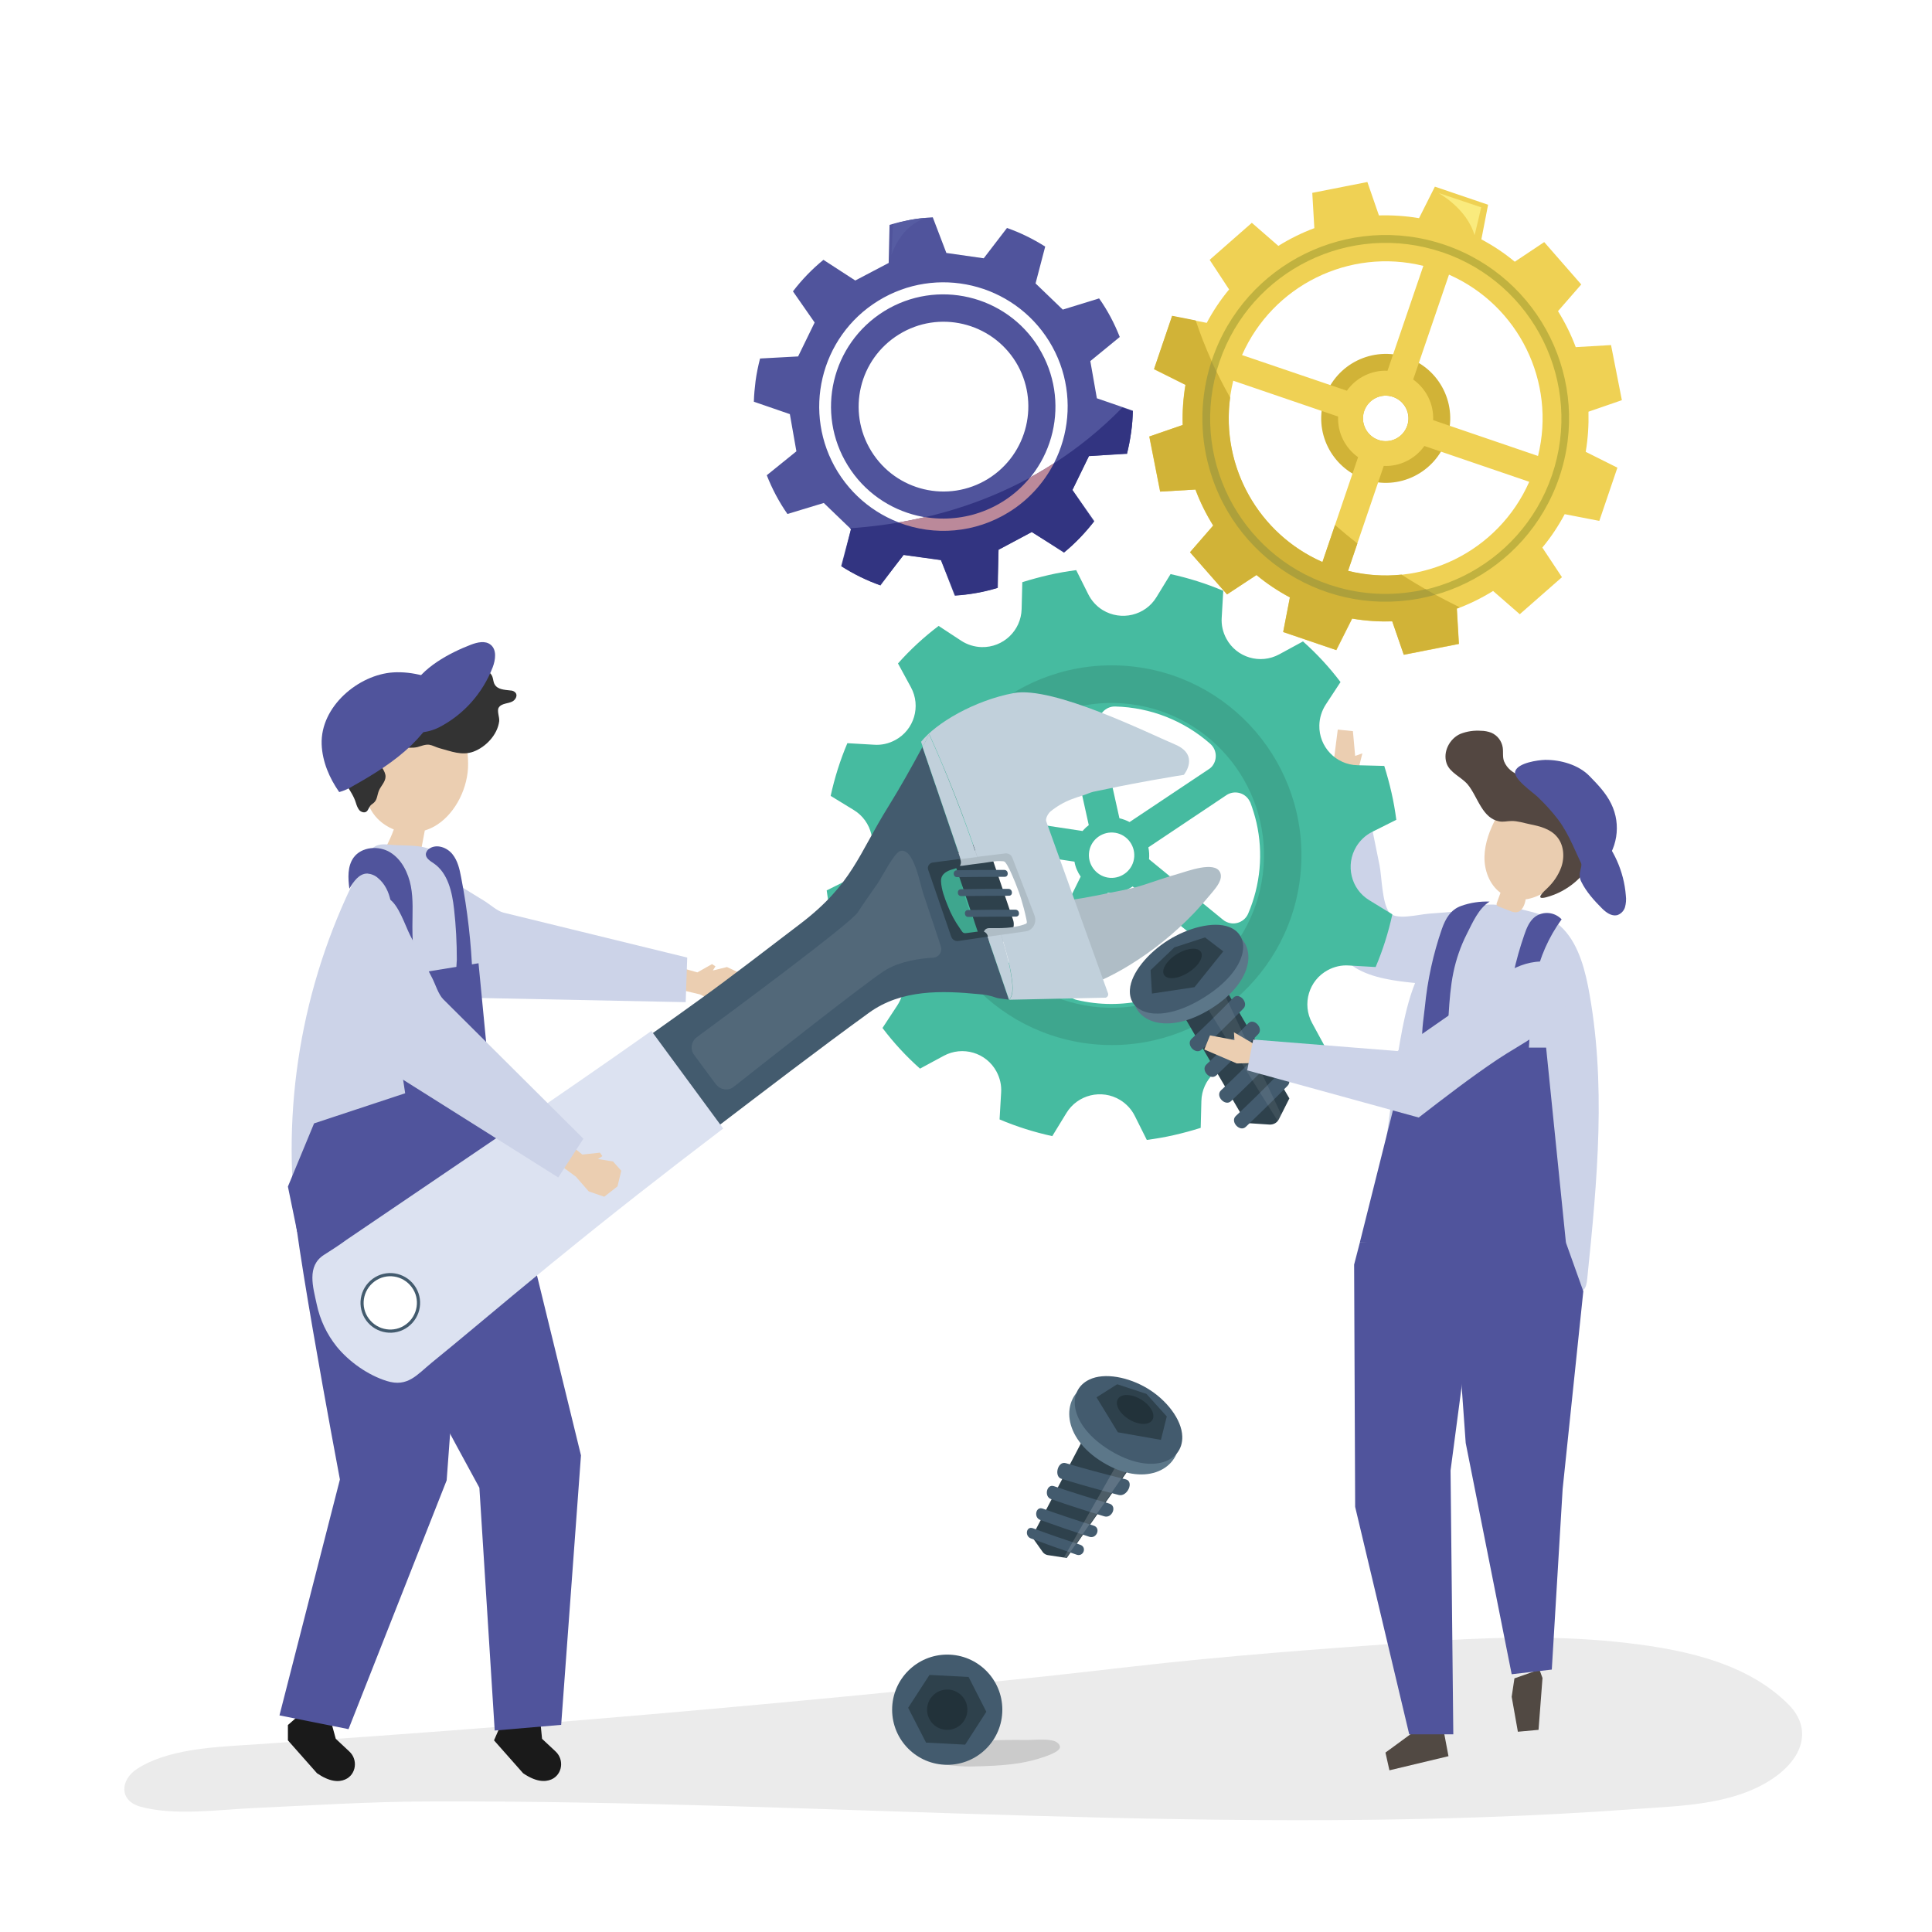 <?xml version="1.0" encoding="utf-8"?>
<!-- Generator: Adobe Illustrator 21.0.0, SVG Export Plug-In . SVG Version: 6.00 Build 0)  -->
<svg version="1.1" id="Warstwa_1" xmlns="http://www.w3.org/2000/svg" xmlns:xlink="http://www.w3.org/1999/xlink" x="0px" y="0px"
	 viewBox="0 0 1122 1122" style="enable-background:new 0 0 1122 1122;" xml:space="preserve">
<style type="text/css">
	.st0{fill:#FFFFFF;}
	.st1{opacity:8.000000e-02;enable-background:new    ;}
	.st2{fill:#EBCEB1;}
	.st3{fill:#CCD3E8;}
	.st4{fill:#333333;}
	.st5{fill:#1A1A1A;}
	.st6{fill:#50549C;}
	.st7{fill:#514943;}
	.st8{fill:#EACDB0;}
	.st9{fill:#D1B337;}
	.st10{fill:#EFD154;}
	.st11{fill:#C1B23F;}
	.st12{fill:#ADA03B;}
	.st13{fill:#FAEB7D;}
	.st14{fill:#46BBA0;}
	.st15{opacity:0.11;}
	.st16{fill:#323481;}
	.st17{fill:#BB899A;}
	.st18{fill:#565CA2;}
	.st19{opacity:0.14;enable-background:new    ;}
	.st20{fill:#435B6E;}
	.st21{fill:#2E414C;}
	.st22{fill:#22323A;}
	.st23{opacity:0.15;fill:#FFFFFF;enable-background:new    ;}
	.st24{fill:#5C7789;}
	.st25{opacity:8.000000e-02;fill:#FFFFFF;enable-background:new    ;}
	.st26{fill:#AFBDC6;}
	.st27{fill:#C1D0DB;}
	.st28{fill:#DCE2F1;}
	.st29{fill:#534741;}
</style>
<title>automotive</title>
<g>
	<g id="background">
		<rect class="st0" width="1122" height="1122"/>
	</g>
	<g id="shadow">
		<path class="st1" d="M607.3,973.5c16.6-1.8,33.2-3.7,49.8-5.6c54.8-6.3,109.7-10.3,164.6-14.2c39-2.7,78.2-4.2,117.2-0.2
			c33.5,3.5,74,10.4,99.8,36.4c14.5,14.6,8.3,33-13,45.4c-22.5,13.1-51.2,13.5-76.1,15.3c-234.4,17.2-467.5-5.4-702-4.4
			c-33.2,0.1-66.9,2.3-100,3.8c-20.1,0.9-46.3,4.7-66.1-0.8c-12.5-3.5-11.6-15.5-2.1-21.8c17.4-11.4,43.5-12.7,63.3-14
			c51.7-3.4,103.4-7.1,155-11.2C401,994,504.2,984.4,607.3,973.5z"/>
	</g>
	<g id="object">
		<polygon class="st2" points="774.3,444.1 776.9,423.7 785.7,424.6 787,439 791.2,437.5 786.9,454.6 777.8,455 		"/>
		<path class="st3" d="M827.7,571.4c13.2,1.2,28.2,0.6,37-9.3c7.1-8.1,7.7-20.1,5.3-30.5c-0.1-1.2-0.7-2.4-1.7-3.2
			c-1-0.5-2.2-0.7-3.3-0.5l-35.1,2.7c-6.6,0.5-19.7,4.2-23.3-1c-4-5.8-4.1-20.1-5.4-26.9l-10.8-53.3l-18.1,1.6l0.5,49.1l0.4,35.1
			C773.4,566.2,802.2,569.2,827.7,571.4z"/>
		<path class="st3" d="M904.2,536.2c10.7,8.2,15.3,22.8,18,36.3c10.9,55.8,5.4,113.3-0.4,169.9c-0.6,6.3-2.2,9.1-8.3,6.3
			c-38.3-17.1-76-39.1-117.8-41.8c10.5-35.5,11.6-73,18.7-109.4c2.1-10.5,4.7-21.1,9.2-30.8c5.9-12.7,15.3-26.5,25.7-35.9
			c9.8-8.9,25.4-5,37.1-2c4.9,1.2,9.8,2.5,14.2,4.9C901.9,534.5,903.1,535.3,904.2,536.2z"/>
		<g id="_grupa_">
			<g id="_grupa_2">
				<polygon class="st2" points="394.3,561.7 405,564.7 413.5,559.9 415.5,561.2 414,563.6 422.2,561.6 428.3,564.5 429.8,573.4 
					425.3,581.6 416.2,582.2 406.5,577.5 391.8,574 				"/>
			</g>
			<g id="_grupa_3">
				<path class="st3" d="M399.1,556.1L292.4,530c-3.7-0.9-8.1-5-11.3-6.9l-22.8-14c-5.2-3.2-14.3-11.3-20.6-11.3
					c-10.2,0-15.7,15.3-15.8,23.5c-0.2,25.2,23.3,36,40.9,49.5l16.9,8.8l118.5,2.4L399.1,556.1z"/>
			</g>
		</g>
		<path class="st2" d="M270,426.4c-13.6,4.5-28.1-5.4-41.3,1.2c-8.5,4.3-14.3,15-15.7,25.9c-0.6,5.1-0.4,10.3,1.4,14.8
			c1.2,2.7,2.9,5.2,5,7.3c2.6,2.6,5.8,4.7,9.3,6.1c-1.3,3.6-2.9,7.1-4.7,10.5l20.1,3.8l2.6-13.7c1.9-0.6,3.8-1.4,5.6-2.4
			c10.8-6.1,18.7-19.9,19.5-33.9C272.1,439.2,271,432.8,270,426.4z"/>
		<path class="st4" d="M201.1,455.5c-0.6-1-1.1-2-1.6-3c-6-12.5-9.3-27.1-0.4-39.1c9.1-12.2,27.7-17.6,41.9-13.9
			c7.8,2,16.1,4.7,23.8,2.2c2.4-0.7,4.4-2.1,5.8-4.1c1.2-1.9,1.5-4.2,2.8-6.1c2.9-4.4,10.9-3.3,12.6,1.6c0.5,1.5,0.5,3.1,1.3,4.4
			c1.7,3,5.8,3.1,9.2,3.5c1.1,0,2.2,0.5,2.9,1.3c1.3,1.5,0.1,4-1.7,5c-2.4,1.4-6.5,1-8.1,3.7c-1.1,1.9,0.6,5.6,0.3,7.9
			c-1,7.8-7.7,14.9-14.9,17.6c-6.8,2.5-13-0.2-19.8-2c-1.9-0.5-4-1.7-5.9-2c-2.4-0.3-4.7,0.8-7,1.4c-2.9,0.6-5.8,0.3-8.7,0
			s-5.9-0.3-8.6,0.8s-5,3.7-4.8,6.6c0.2,3.5,3.8,6.3,3.7,9.8c-0.1,3.1-2.8,5.4-3.9,8.2c-0.9,2.2-0.9,4.9-2.6,6.6
			c-0.7,0.8-1.7,1.2-2.4,2.1c-0.9,1.1-1.1,2.6-2.3,3.4s-3.1,0.2-4.1-1c-0.9-1.2-1.5-2.7-1.9-4.1C205.5,462.3,203.1,459,201.1,455.5z
			"/>
		<path class="st3" d="M226.8,490.6c-3-0.3-6.3-0.6-8.9,0.9c-2.4,1.3-3.8,3.8-5.1,6.1c-34,62.2-48.6,133.2-41.8,203.8
			c40.5-7.3,81.7-10.5,122.9-9.6l-11.2-81.6c-2.8-20.1-5.5-40.2-10.1-59.9c-4-17.3-9.5-34.3-16.2-50.8
			C252,489.2,236.4,491.6,226.8,490.6z"/>
		<path class="st5" d="M314.8,1009.8l7.9,7.4c5.1,4.8,3.9,13.4-2.5,16.2c-3.8,1.6-9.1,1.4-16.4-3.6l-16.9-19.1l2.7-6.2l24.3-3.7
			L314.8,1009.8z"/>
		<path class="st6" d="M298.3,685.3l39.1,159.9l-11.5,156.5l-38.6,3.3L278.4,864c0,0-84.7-154.6-79.9-158S298.3,685.3,298.3,685.3z"
			/>
		<path class="st5" d="M195,1009.8l7.9,7.4c5.1,4.7,4,13.4-2.4,16.2c-3.8,1.7-9.1,1.4-16.4-3.6l-16.9-19.1v-8.9l6.4-5.6l18.6,3.4
			L195,1009.8z"/>
		<path class="st6" d="M271.5,695.5l-12.1,164.2l-57,144.5l-40.1-8l35.1-137c0,0-32.8-173.2-27.2-175S271.5,695.5,271.5,695.5z"/>
		<polygon class="st6" points="167.2,689.1 182.4,652.4 235.3,634.9 225.2,568 277.9,559.4 287,653.6 300,692.1 172.6,715.4 		"/>
		<path class="st6" d="M228,538.8c0.1-10.3-0.4-22.1-8.4-28.8c-1.7-1.6-4-2.5-6.3-2.7c-4.8,0-8,4.7-10.4,8.8
			c-0.8-6.1-1.2-12.9,2.4-18c4.6-6.4,14.6-7.2,21.3-3.1s10.5,11.9,12,19.6c1.5,7.8,0.9,15.7,0.9,23.6c0,11.5,1.2,23,2.4,34.4
			c-4.6-0.3-9.1,0.6-13.6,0.8C225.6,563.3,227.9,549.4,228,538.8z"/>
		<path class="st6" d="M263.7,528c-1.1-10-3.6-21-11.8-26.6c-2.1-1.4-4.7-3-4.6-5.4c0.2-1.5,1.1-2.7,2.4-3.4c4.2-2.5,9.9-0.4,13,3.4
			s4.2,8.7,5.1,13.5c3.7,19,5.9,38.3,6.6,57.6c0.1,2.9-7,1.3-8.2,0c-2-2.2-0.9-7.2-0.9-9.8C265.3,547.5,264.8,537.7,263.7,528z"/>
		<polygon class="st7" points="879.5,974.7 877.9,985.4 881.5,1005.7 893.5,1004.6 895.8,974.5 894,969.6 		"/>
		<polygon class="st7" points="823.3,1004.1 804.6,1017.8 806.9,1028.1 841.2,1019.9 838.4,1005.1 		"/>
		<polygon class="st6" points="786.4,734.4 787,875.1 818.4,1007.2 844,1007.2 842.4,854 857.7,738.2 846.5,715.3 789.7,721.7 		"/>
		<polygon class="st6" points="851.2,838 877.9,972.3 901.2,969.6 907.5,864.7 919.5,749.9 907.5,716.3 842.5,716.3 		"/>
		<path class="st8" d="M913.1,488.3c-2.4-23-31.6-37-44.1-13.6c-3.7,7-6.7,14.7-6.9,22.7s2.9,16.3,9.2,21l0.1,0.1l-2.1,5.8
			c-0.2,0.4-0.2,0.9-0.1,1.3c0.2,0.4,0.7,0.7,1.2,0.9l6.8,2.6c1.1,0.5,2.3,0.8,3.5,0.7c2.6-0.3,4.2-3,4.9-5.6
			c0.2-0.6,0.3-1.2,0.4-1.9C900.8,520.3,914.6,503.4,913.1,488.3z"/>
		<path class="st9" d="M769.3,230.9c-6.7,19.6,3.8,40.8,23.4,47.5c19.6,6.7,40.8-3.8,47.5-23.4c6.7-19.6-3.8-40.8-23.3-47.5
			C797.2,200.9,776,211.3,769.3,230.9C769.3,230.9,769.3,230.9,769.3,230.9z M792.2,238.7c2.4-6.9,9.9-10.6,16.8-8.2
			c6.9,2.4,10.6,9.9,8.2,16.8c-2.4,6.9-9.8,10.6-16.7,8.2C793.6,253.1,789.9,245.6,792.2,238.7C792.2,238.7,792.2,238.7,792.2,238.7
			L792.2,238.7z"/>
		<path class="st10" d="M688.4,223.5c-1.3,7.7-1.8,15.5-1.6,23.3l-19.4,6.7l6.3,32l20.5-1.2c2.7,7.3,6.2,14.3,10.3,20.9l-13.4,15.5
			l21.5,24.5l17.1-11.2c6,5,12.5,9.3,19.4,13l-3.9,20.1l30.9,10.5l9.2-18.3c7.7,1.3,15.5,1.8,23.3,1.6l6.7,19.4l32-6.3l-1.2-20.5
			c7.3-2.7,14.4-6.2,21-10.3l15.5,13.5l24.5-21.5L895.7,318c5-6,9.3-12.5,13-19.4l20.1,3.9l10.5-30.9l-18.4-9.2
			c1.3-7.7,1.8-15.5,1.6-23.3l19.4-6.7l-6.3-32l-20.5,1.2c-2.7-7.3-6.2-14.3-10.3-20.9l13.5-15.5l-21.5-24.6L879.7,152
			c-6-5-12.5-9.3-19.4-13l3.9-20.1l-30.9-10.5l-9.2,18.3c-7.7-1.3-15.5-1.8-23.3-1.6l-6.7-19.4l-32,6.3l1.2,20.5
			c-7.3,2.7-14.3,6.2-20.9,10.3L727,129.4l-24.5,21.5l11.3,17.2c-5,6-9.3,12.5-13,19.4l-20.1-3.9l-10.5,30.9L688.4,223.5z
			 M893.2,264.8l-60.9-20.8c0.4-9.3-4-18.2-11.6-23.6l20.8-60.9C882,177.4,903.8,221.8,893.2,264.8L893.2,264.8z M803.6,270.6
			c9.3,0.4,18.2-4,23.6-11.6l60.9,20.8c-17.9,40.5-62.3,62.4-105.3,51.8L803.6,270.6z M800.5,255.5c-6.9-2.4-10.6-9.9-8.2-16.8
			c2.4-6.9,9.9-10.6,16.8-8.2c6.9,2.4,10.6,9.8,8.2,16.7C814.9,254.1,807.4,257.8,800.5,255.5L800.5,255.5z M716.2,221.1l60.9,20.8
			c-0.4,9.3,4,18.2,11.6,23.6L768,326.4C727.5,308.5,705.6,264.1,716.2,221.1L716.2,221.1z M721.3,206.2
			c17.9-40.5,62.3-62.4,105.3-51.8l-20.8,60.9c-9.3-0.4-18.2,4-23.6,11.6L721.3,206.2z"/>
		<path class="st11" d="M704,208.6c19-55.6,79.4-85.4,135.1-66.4c55.6,19,85.4,79.4,66.4,135.1c-19,55.6-79.4,85.4-135.1,66.4
			c0,0,0,0,0,0C714.8,324.7,685.1,264.3,704,208.6z M708.2,210.1c-18.2,53.3,10.3,111.3,63.6,129.5c53.3,18.2,111.3-10.3,129.5-63.6
			S891,164.7,837.7,146.5c0,0-0.1,0-0.1,0C784.3,128.4,726.4,156.8,708.2,210.1L708.2,210.1z"/>
		<path class="st9" d="M714.4,230.9c-5.4,40.2,16.5,79.2,53.6,95.5l7.3-21.5c4.3,3.7,8.6,7.3,13,10.7l-5.4,15.9
			c10.1,2.5,20.6,3.3,31,2.2c10.9,7,22.2,13.3,33.8,19c-0.6,0.2-1.1,0.5-1.7,0.7l1.2,20.5l-32,6.3l-6.7-19.4
			c-7.8,0.3-15.6-0.3-23.3-1.6l-9.2,18.3L745.2,367l3.9-20.1c-6.9-3.7-13.4-8-19.4-13l-17.1,11.3l-21.5-24.5l13.5-15.5
			c-4.1-6.6-7.6-13.6-10.3-20.9l-20.5,1.2l-6.3-32l19.4-6.7c-0.3-7.8,0.3-15.6,1.6-23.3l-18.3-9.2l10.5-30.9l13.7,2.7
			C699.6,201.6,706.3,216.6,714.4,230.9z"/>
		<path class="st12" d="M706.5,215.8c-15,54.2,16.7,110.4,70.9,125.4c16.5,4.6,33.9,4.9,50.6,1c1.9,1.1,3.8,2.1,5.6,3.2
			c-56.5,16-115.3-16.8-131.3-73.4c-5.8-20.4-5.3-42.1,1.3-62.3C704.5,211.7,705.5,213.7,706.5,215.8z"/>
		<path class="st13" d="M856.3,136.5c0.1,0.4,3.9-16.1,3.9-16.1l-24.7-8.3C835.4,112.2,851.7,120.8,856.3,136.5z"/>
		<path class="st14" d="M494.1,510.1l-14,7c0.7,5.3,1.6,10.6,2.8,15.8c1.2,5.3,2.6,10.4,4.2,15.5l15.6,0.4
			c12.5,0.3,22.4,10.7,22.1,23.2c-0.1,4.2-1.4,8.4-3.7,11.9l-8.6,13.1c6.5,8.6,13.8,16.5,21.8,23.6l13.7-7.4c11-6,24.8-1.9,30.7,9.1
			c2,3.7,3,7.9,2.7,12.2l-0.9,15.6c9.9,4.2,20.1,7.4,30.6,9.7l8.2-13.4c6.5-10.7,20.5-14.1,31.2-7.6c3.6,2.2,6.6,5.4,8.5,9.2l7,14
			c5.3-0.7,10.6-1.6,15.8-2.8c5.3-1.2,10.4-2.6,15.5-4.2l0.4-15.6c0.3-12.5,10.7-22.4,23.2-22.1c4.2,0.1,8.4,1.4,11.9,3.7l13.1,8.6
			c8.6-6.5,16.5-13.7,23.6-21.7l-7.5-13.8c-6-11-1.9-24.8,9.1-30.7c3.7-2,7.9-3,12.2-2.7l15.6,0.9c4.2-9.9,7.4-20.1,9.7-30.6
			l-13.4-8.2c-10.7-6.5-14-20.5-7.5-31.2c2.2-3.6,5.4-6.6,9.2-8.5l14-7c-0.7-5.3-1.6-10.6-2.8-15.8c-1.2-5.3-2.6-10.4-4.2-15.5
			l-15.6-0.4c-12.5-0.3-22.4-10.7-22.1-23.2c0.1-4.3,1.4-8.4,3.7-12l8.6-13.1c-6.5-8.6-13.8-16.5-21.8-23.6l-13.8,7.5
			c-11,6-24.8,1.9-30.7-9.1c-2-3.7-3-7.9-2.7-12.2l0.9-15.6c-9.9-4.2-20.1-7.4-30.6-9.7l-8.2,13.4c-6.5,10.7-20.5,14-31.2,7.5
			c-3.6-2.2-6.5-5.4-8.4-9.2l-7-14c-5.3,0.7-10.6,1.6-15.8,2.8s-10.4,2.6-15.5,4.2l-0.4,15.6c-0.3,12.5-10.7,22.4-23.2,22.1
			c-4.2-0.1-8.4-1.4-11.9-3.7l-13.1-8.6c-8.6,6.5-16.5,13.8-23.6,21.8l7.5,13.8c6,11,1.9,24.8-9.1,30.7c-3.7,2-7.9,3-12.2,2.7
			l-15.6-0.9c-4.2,9.9-7.4,20.1-9.7,30.6l13.4,8.2c10.7,6.5,14,20.5,7.5,31.2C501.1,505.3,497.9,508.2,494.1,510.1z M632.3,479.2
			c-0.5,0.4-1.1,0.9-1.6,1.3c-0.7,0.7-1.4,1.4-2,2.1l-66.1-10c6.7-23.2,22.8-42.4,44.4-53.2c4.7-2.3,10.3-0.4,12.7,4.3
			c0.3,0.7,0.6,1.4,0.8,2.1L632.3,479.2z M701.7,446.9L656,477.4c-1.9-1-3.8-1.7-5.9-2.2l-11.9-53.4c-1.1-5.1,2.1-10.1,7.2-11.3
			c0.7-0.2,1.5-0.2,2.3-0.2c20.4,0.5,39.9,8.2,55.2,21.7c3.9,3.5,4.2,9.4,0.8,13.3C703,446,702.4,446.5,701.7,446.9L701.7,446.9z
			 M646.5,483.5c7.3,0.5,12.7,6.9,12.2,14.1c-0.5,7.3-6.9,12.7-14.1,12.2s-12.7-6.9-12.2-14.1c0,0,0,0,0,0
			C632.9,488.4,639.3,483,646.5,483.5C646.5,483.5,646.5,483.5,646.5,483.5L646.5,483.5z M667.3,499c0.2-2.3,0.1-4.6-0.4-6.9
			l45.3-30.3c4.3-2.9,10.2-1.7,13,2.6c0.4,0.6,0.7,1.2,1,1.8c1.4,3.8,2.6,7.7,3.5,11.6c4,17.6,2.3,36.1-4.8,52.7
			c-2,4.8-7.6,7.1-12.4,5c-0.8-0.3-1.6-0.8-2.3-1.4L667.3,499z M619.1,567.3l24.2-48.8c5.1,0.5,10.3-0.8,14.5-3.7l42,34.4
			c4,3.3,4.7,9.2,1.4,13.3c-0.4,0.5-0.9,1-1.4,1.4c-20.9,16.8-48.4,23-74.5,16.8c-5.1-1.2-8.2-6.3-7-11.4
			C618.6,568.6,618.8,567.9,619.1,567.3z M570.2,492.3l53.8,8.1c0.5,3.1,1.8,6.1,3.6,8.7l-24.4,49.4c-2.3,4.7-7.9,6.6-12.6,4.3
			c-0.7-0.4-1.4-0.8-2-1.3c-17.1-15.1-27.6-36.4-29.1-59.2c-0.3-5.2,3.6-9.7,8.8-10C568.9,492.2,569.5,492.2,570.2,492.3
			L570.2,492.3z"/>
		<g class="st15">
			<path d="M535.6,488.4c4.6-60.7,57.5-106.2,118.2-101.7s106.2,57.5,101.7,118.2S698,611.2,637.3,606.6c0,0,0,0,0,0
				C576.6,602,531.1,549.1,535.6,488.4z M557.3,490.1c-3.7,48.7,32.9,91.2,81.6,94.9s91.2-32.9,94.9-81.6
				c3.7-48.7-32.9-91.2-81.6-94.9C603.5,404.8,561,441.3,557.3,490.1z"/>
		</g>
		<path class="st6" d="M656.9,251c0.6-4.1,0.9-8.3,1-12.5l-20.9-7.2l-3.8-21.6l17.1-14c-3.1-7.9-7.1-15.5-12-22.4l-21.1,6.5
			l-15.8-15.2l5.6-21.4c-7-4.4-14.4-8.1-22.2-10.8L571.3,150l-21.7-3.1l-7.9-20.7c-8.5,0.5-16.9,1.9-25.1,4.4l-0.5,22.1l-19.4,10.2
			l-18.5-12c-6.6,5.4-12.5,11.5-17.7,18.3l12.6,18.1l-9.6,19.7l-22.1,1.2c-1.1,4.3-2,8.6-2.6,13c-0.5,4-0.9,8.1-1,12.1l20.9,7.2
			l3.8,21.6l-17.2,13.9c3.1,7.9,7.1,15.5,12,22.5l21.1-6.4l15.8,15.2l-5.7,21.4c7.2,4.6,14.9,8.4,22.9,11.2l13.3-17.7l21.7,3l8,20.6
			c8.5-0.5,16.9-2,25.1-4.5l0.4-22.1l19.3-10.3l18.6,12c6.6-5.4,12.5-11.6,17.7-18.3l-12.7-18.1l9.6-19.7l22.1-1.2
			C655.5,259.5,656.3,255.3,656.9,251z M573.8,278.1c-23.2,14.3-53.5,7.1-67.8-16.1c-14.3-23.2-7.1-53.5,16.1-67.8
			c23.1-14.3,53.5-7.1,67.8,16C604.1,233.3,597,263.7,573.8,278.1C573.8,278,573.8,278,573.8,278.1z"/>
		<path class="st0" d="M609.3,198.2c-21-33.9-65.4-44.4-99.3-23.5s-44.4,65.4-23.5,99.3c21,33.9,65.4,44.4,99.3,23.5
			C619.7,276.5,630.2,232.1,609.3,198.2z M582.1,291.5c-30.6,18.9-70.7,9.5-89.7-21.1s-9.5-70.7,21.1-89.7
			c30.6-18.9,70.7-9.5,89.7,21.1c0,0,0,0,0,0.1C622.1,232.5,612.7,272.6,582.1,291.5z"/>
		<path class="st16" d="M493.6,306.8l0.6,0.6l-5.3,21.3l-0.4,0.1c7.2,4.6,14.9,8.4,22.9,11.2l-0.1-0.4l13.5-17.3l21.7,3l8.2,20.3
			l-0.3,0.3c8.5-0.5,16.9-2,25.1-4.5l-0.3-0.2l0.7-21.9l19.3-10.3l18.6,11.6v0.4c6.6-5.4,12.5-11.6,17.7-18.3h-0.4l-12.3-18.1
			l9.6-19.7l21.8-1.5l0.2,0.3c1.1-4.2,1.9-8.4,2.5-12.7c0.6-4.1,0.9-8.3,1-12.5l-0.3,0.3l-5.8-2.1
			C601.6,288,540.5,303.6,493.6,306.8z"/>
		<path class="st17" d="M585.8,297.5c11.2-6.9,20.3-16.8,26.3-28.5c-4.6,2.9-9.1,5.7-13.8,8.2c-14.7,18.1-38,26.9-61.1,23.1
			c-5.2,1.2-10.4,2.2-15.4,3.1C542.9,311.6,566.6,309.4,585.8,297.5z"/>
		<path class="st18" d="M517.7,148.1l0.9-17.8c0,0,11.2-3.7,19.4-3.7C538,126.6,524.4,129.2,517.7,148.1z"/>
		<path class="st19" d="M611.4,1018.3c2-0.9,3.8-2.1,4.1-3.3s-0.7-2.6-2.1-3.4c-3.8-2.1-12.5-1.1-16.9-1.1c-7.9-0.1-15.9,0-23.8,0.2
			c-3.6,0.1-43.3,1.1-39.6,8c3.3,6,24.5,7.3,30.3,7.2c9.6-0.2,19.3-0.5,28.8-2c4.8-0.8,9.6-2,14.2-3.6
			C607.6,1019.9,609.6,1019.2,611.4,1018.3z"/>
		<circle class="st20" cx="550.1" cy="992.9" r="32"/>
		<polygon class="st21" points="537.8,1012 527.4,991.8 539.8,972.7 562.5,973.9 572.8,994.1 560.5,1013.2 		"/>
		<circle class="st22" cx="550.1" cy="992.9" r="11.7"/>
		<path class="st21" d="M599.3,892.5l33.8-64.5l28.1,17.2l-41.7,59.6l-11.1-1.7c-1.1-0.2-2.1-0.8-2.8-1.7L599.3,892.5z"/>
		<path class="st20" d="M604.1,882.7c9.3,3.3,18.8,6.6,28.6,9.8c4.2,1.3,6.8-5.2,2.4-6.5c-10.2-3.2-20.1-6.5-29.6-9.9
			C601.5,874.7,600.2,881.3,604.1,882.7z"/>
		<path class="st20" d="M598.6,893.4c8.7,3.2,17.6,6.4,26.7,9.5c3.9,1.3,6.1-4.4,2-5.8c-9.4-3.1-18.6-6.3-27.5-9.6
			C596,886.2,595,892,598.6,893.4z"/>
		<path class="st20" d="M616.4,858.8c10.7,3.3,21.8,6.4,33.3,9.4c4.9,1.3,9.2-7.8,4-9.1c-12.1-3-23.7-6.1-34.8-9.4
			C614.2,848.4,612,857.5,616.4,858.8z"/>
		<path class="st20" d="M610.4,870.6c10,3.5,20.3,6.8,30.9,10c4.5,1.4,7.7-6,2.9-7.4c-11-3.2-21.7-6.6-32.1-10.1
			C607.8,861.6,606.2,869.2,610.4,870.6z"/>
		<polygon class="st23" points="617.8,904.6 649,849.8 653.9,854.8 619.3,904.6 		"/>
		<path class="st24" d="M684.8,837.3c0.4-11-8.1-22.9-19-29.6s-25.4-8.9-35-3.5c-14.6,8.2-14.2,30.5,9.6,45S684.2,854,684.8,837.3z"
			/>
		<path class="st20" d="M644.6,842.3c-23.7-14.5-25.5-34.7-12-41.1c8.9-4.3,23-1.4,33.9,5.2s19.8,17.9,20.1,27.8
			C687.1,849.3,668.3,856.8,644.6,842.3z"/>
		<polygon class="st21" points="648.8,803.9 665.8,809.5 677.6,822.6 674.2,836.2 649.2,831.8 636.8,811.5 		"/>
		<path class="st22" d="M655.7,824.3c-6.3-3.9-8.8-9.7-5.9-12.6c2.5-2.5,8.1-1.9,13,1.1s7.9,7.7,6.8,11
			C668.3,827.7,662,828.1,655.7,824.3z"/>
		<path class="st21" d="M723.8,652.2L684,584l25-14.3l39.8,68.2l-6.1,12.1c-1,2-3.1,3.2-5.4,3.1L723.8,652.2z"/>
		<path class="st20" d="M697.8,609.6c8.2-7.8,16.3-15.7,24.3-23.9c3.3-3.4-2.5-9.7-5.8-6.3c-7.9,8.1-16,16.1-24.3,23.9
			C688.5,606.6,694.3,612.8,697.8,609.6z"/>
		<path class="st20" d="M706.4,624.5c8.2-7.8,16.3-15.7,24.3-23.9c3.3-3.4-2.5-9.7-5.8-6.3c-7.9,8.1-16,16.1-24.3,23.9
			C697.1,621.5,702.9,627.8,706.4,624.5z"/>
		<path class="st20" d="M714.9,639.5c8.2-7.8,16.3-15.7,24.3-23.9c3.3-3.4-2.5-9.7-5.8-6.3c-7.9,8.1-16,16.1-24.3,23.9
			C705.6,636.5,711.5,642.7,714.9,639.5z"/>
		<path class="st20" d="M723.5,654.4c8.2-7.8,16.3-15.7,24.3-23.9c3.3-3.4-2.5-9.7-5.8-6.3c-7.9,8.1-16,16.1-24.3,23.9
			C714.2,651.4,720.1,657.7,723.5,654.4z"/>
		<polygon class="st25" points="744.1,647.3 742.2,651.3 700.7,584.7 711,577.2 		"/>
		<path class="st24" d="M715.5,541.2c-9.8-4.5-24.9-1.2-36.5,6.2s-21,19.5-21,30.2c-0.1,16.1,20.3,24,45.6,8
			S730.3,547.9,715.5,541.2z"/>
		<path class="st20" d="M699.5,579.1c-25.3,16-44.4,10.1-43.3-4.5c0.7-9.6,10.5-21.2,22.1-28.5s26.3-11.2,35.4-7.8
			C727.5,543.5,724.8,563.2,699.5,579.1z"/>
		<polygon class="st21" points="668.2,563.4 682,550.2 699.8,544.4 710.4,552.5 693.7,573.3 669,577 		"/>
		<path class="st22" d="M690.1,564.8c-6.7,4.2-13.3,4.3-14.4,0.6c-1-3.1,2.5-8,7.6-11.2s11-4.3,13.5-2.1
			C699.7,554.6,696.9,560.5,690.1,564.8z"/>
		<path class="st21" d="M567.8,541l-12.9-38.2c-1.5-4.3,0.9-9.1,5.2-10.5l4.8-1.6c4.3-1.5,9.1,0.9,10.5,5.2l12.9,38.2
			c1.5,4.3-0.9,9.1-5.2,10.5l-4.8,1.6C573.9,547.7,569.2,545.3,567.8,541z"/>
		<path class="st20" d="M562.2,528.5c9.2-0.2,18.3-0.2,27.5-0.2c2.6,0,2.9,4.1,0.2,4c-9.2,0-18.3,0.1-27.5,0.2
			C559.8,532.6,559.6,528.5,562.2,528.5z"/>
		<path class="st20" d="M558.1,516.4c9.2-0.2,18.3-0.2,27.5-0.2c2.6,0,2.9,4.1,0.2,4c-9.2,0-18.3,0.1-27.5,0.2
			C555.7,520.5,555.5,516.5,558.1,516.4z"/>
		<path class="st20" d="M555.7,505.4c9.2-0.2,18.3-0.2,27.5-0.2c2.6,0,2.8,4.1,0.2,4c-9.2,0-18.3,0.1-27.5,0.2
			C553.3,509.5,553.1,505.5,555.7,505.4z"/>
		<path class="st26" d="M558,495c5.1-0.7,10.3-1.4,15.4-2c3.8-0.4,9.5-2.1,13.3-0.1c3.6,1.9,5.4,7.4,7.1,10.9
			c2.3,4.8,4.3,9.8,5.9,14.8c1.5,4.5,2.7,9.1,3.6,13.8c0.8,3.6,1.3,7.3-1.7,9.8c-6.6,5.4-18.3,4.7-26.4,4.6
			c-4.8-0.1-5.6-7.8-0.7-7.8c6.8,0.1,13.5,0.1,19.9-2c2.4-0.8,2.1-0.8,1.6-3.5c-0.4-2-0.9-3.9-1.4-5.9c-0.9-3.4-1.9-6.8-3.1-10.1
			s-2.5-6.6-4-9.9c-0.8-1.9-1.7-3.7-2.7-5.4c-1.4-2.2-1.5-2-3.7-2.1c-3.3-0.2-7,0.7-10.3,1.1c-4,0.5-8,1-12,1.6
			C553.9,503.5,553.2,495.7,558,495z"/>
		<path class="st21" d="M540.1,499.8c3.6-1,7.3-1.5,10.9-2.6l1.7-0.5c4.8-1.5,7.7,5.7,2.9,7.4c-1.2,0.4-2.5,0.8-3.8,1.2
			c-2.9,1.1-5.5,2.9-5.3,6.5c0.2,4.8,2.1,9.8,3.9,14.2c1.8,4.7,4.2,9.1,7.1,13.2c1.7,2.4,1.5,3,4.4,2.6c2.5-0.3,5.1-0.7,7.6-1
			c2-0.3,3.9,1.1,4.2,3.1c0,0.2,0,0.3,0,0.5c1.1,1.6,0.6,3.8-1,4.8c0,0-0.1,0-0.1,0.1c-5.7,3.8-13.4,7.5-19.7,2.5
			c-3.2-2.6-4.5-7.2-6.1-10.9l-5.7-13.2c-2.7-6.2-8.8-15.2-7-22.2C534.8,502.6,537.2,500.4,540.1,499.8z"/>
		<path class="st26" d="M612.8,523.8c10.5-1.1,20.8-3,31.2-5.2c7-1.4,13.8-2.6,20.5-4.8s13.2-4.5,20-6.4c5-1.4,20.8-7.5,24-0.9
			c2,4-2.1,8.8-4.4,11.6c-3.5,4.2-7.1,8.4-10.8,12.3c-11.2,11.7-23.8,21.8-37.5,30.2c-10.9,6.7-22.6,12.2-35,14.9
			c-1.4,0.3-2.9,0.6-4.3,0.8c-0.6,0.1-1.2,0.1-1.8-0.1c-0.8-0.5-1.4-1.3-1.6-2.2c-4.4-14-8-28.2-10.7-42.6c-0.3-1.8-0.7-3.8,0.2-5.5
			C604,523.3,610.2,524.1,612.8,523.8z"/>
		<path class="st20" d="M541.7,500.9c-1.8,0.3-3.1,1.9-2.8,3.7c0,0.3,0.1,0.5,0.2,0.7l13.3,38.6c0.6,1.7,2.2,2.8,4,2.6l17-2.5
			l12.5,36.7l0,0c-0.4-0.5-5.6-0.6-7.4-1.3c-3-1.1-6.2-1.8-9.5-2c-22.1-2.2-45.5-2.9-64.4,10.8c-30.3,22-60,44.8-89.8,67.5
			c-30.2,23-60.1,46.4-89.6,70.4l-1.8,1.4c-14.5,11.9-29,24-43.4,36c-7.5,6.2-15,12.5-22.6,18.7c-8.1,6.7-13.2,13.6-24.6,10
			c-10.2-3.2-20.5-10.5-27.2-18.7c-5.5-6.8-9.2-14.7-11-23.3c-2-9.2-5.5-20.7,4-26.7c4.2-2.7,8.3-5.3,12.2-8.2
			c61.2-41.6,123.4-83,183.7-126.3c4.3-3.1,8.5-6.1,12.8-9.2c15.8-11.3,42.1-31.6,57.6-43.4c30.1-23,33.6-40.1,51-68
			c7-11.3,13.5-22.9,19.8-34.6l22.1,65L541.7,500.9z"/>
		<path class="st27" d="M588.7,402.5c22.8-4.3,78.8,23.6,93.6,29.8s5.2,17.7,5.2,17.7c-2.6,0.4-5.3,0.8-7.9,1.3
			c-7.1,1.2-14.2,2.4-21.3,3.8c-5.2,1-10.4,2-15.5,3.1c-2.6,0.5-5.2,1.1-7.8,1.6c-2.1,0.5-4,1.5-6,2.1c-2.3,0.7-4.5,1.4-6.8,2.3
			c-4.4,1.7-8.5,4.1-12.2,7.1c-1.2,1.1-3,3.9-2.4,5.7l35.9,99.9c0.3,1-0.2,2-1.1,2.4c-0.2,0.1-0.4,0.1-0.6,0.1l-55.7,1.2
			c0,0,2.6-2,1.9-9c-0.5-4.8-1.3-9.6-2.5-14.2c-1.2-4.9-2.6-9.7-4-14.5l14.1-2c4.3-0.6,6.8-5.2,5.1-9.5l-12.8-33.3
			c-0.6-1.6-2.2-2.6-3.9-2.5l-16.4,2c-8.1-24.2-17.4-47.9-27.9-71.2c-1.3,2.4-2.5,4.8-3.8,7.3l-1-2.9
			C543.7,419.8,565.9,406.8,588.7,402.5z"/>
		<path class="st27" d="M581.4,542.9c1.5,4.8,2.9,9.6,4,14.5c1.2,4.7,2,9.4,2.5,14.2c0.6,7-1.9,9-1.9,9L573.5,544L581.4,542.9z"/>
		<path class="st27" d="M567.5,497.7l-9.5,1.2l-22.2-65.1c1.3-2.4,2.5-4.8,3.8-7.3C550.1,449.7,559.3,473.5,567.5,497.7z"/>
		<path class="st28" d="M420,655.4l-1.6,1.2c-32.2,24.5-64.1,49.4-95.4,75l-1.9,1.5c-15.5,12.7-30.9,25.5-46.2,38.3
			c-8,6.7-16,13.3-24.1,19.9c-8.7,7.1-14,14.5-26.2,10.7c-10.9-3.4-21.8-11.1-29-19.9c-5.8-7.2-9.8-15.7-11.7-24.8
			c-2.1-9.8-5.9-22,4.2-28.5c4.4-2.8,8.8-5.6,13-8.7c58.1-39.5,119.6-80.7,177.2-121.4L420,655.4z"/>
		
			<ellipse transform="matrix(0.805 -0.593 0.593 0.805 -404.516 281.585)" class="st0" cx="226.2" cy="756.3" rx="16.3" ry="16.3"/>
		<path class="st25" d="M415.8,629.8l-12.7-17.2c-2.4-3.2-1.7-7.8,1.5-10.2c0,0,0,0,0,0c20.7-15.2,89.2-66,93.5-72.5
			c3.7-5.7,7.7-11.3,11.6-16.9c2.2-3.2,9.6-17.8,13.1-18.8c7.9-2.2,11.6,19.7,13.4,24.8c3.5,10.2,6.8,20.4,10.2,30.6
			c0.9,2.7-0.6,5.5-3.3,6.4c-0.4,0.1-0.9,0.2-1.3,0.2c-7.4,0.4-19.5,2-28.4,7.7c-11.5,7.5-68.6,52.5-87.2,67.2
			c-3.1,2.5-7.7,2-10.2-1.2C415.9,630,415.9,629.9,415.8,629.8z"/>
		<path class="st20" d="M216.4,742.7c7.7-5.7,18.5-4,24.2,3.7c5.7,7.7,4,18.5-3.7,24.2c-7.7,5.7-18.5,4-24.2-3.7
			C207.1,759.2,208.7,748.4,216.4,742.7z M217.5,744.2c-6.9,5.1-8.4,14.8-3.3,21.6c5.1,6.9,14.8,8.4,21.6,3.3
			c6.9-5.1,8.4-14.8,3.3-21.6c0,0,0,0,0,0C234,740.6,224.4,739.1,217.5,744.2z"/>
		<g id="_grupa_4">
			<g id="_grupa_5">
				<polygon class="st2" points="329.2,663.3 338.2,670.5 348.4,669.4 349.8,671.4 347.3,673.1 356,674.5 360.8,679.9 358.6,689 
					350.9,695 341.9,691.9 334.5,683.4 321.8,674 				"/>
			</g>
			<g id="_grupa_6">
				<path class="st3" d="M338.8,661.3l-81.4-81c-2.8-2.8-4.6-8.8-6.4-12.3l-12.8-24.8c-2.9-5.7-6.7-17.8-12.3-21.2
					c-9.2-5.5-22.3,5.2-26.8,12.5c-13.8,22.4,1.4,44.8,9.9,66.3l10.4,17l104.8,66L338.8,661.3z"/>
			</g>
		</g>
		<path class="st6" d="M186.8,432.3c0.4,10,4.5,19.6,10.2,27.7c2.9-0.8,5.7-2.1,8.3-3.7c11.9-6.7,23.6-13.9,33.6-23.5
			c9.6-9.4,17.1-20.7,22-33.2c-8.5-6.5-21.7-9.8-32.6-9.1C208.2,391.8,186,410.3,186.8,432.3z"/>
		<path class="st6" d="M273.5,374.4c3.7-1.4,8.3-2.5,11.4,0c3.7,2.9,2.9,8.8,1.2,13.2c-5.8,15-16.8,27.4-31.1,34.8
			c-6.2,3.1-17.8,5.8-20.6-3.4c-1.5-4.9,2.1-14,4.3-18.6C244.6,387.8,261.3,379.1,273.5,374.4z"/>
		<path class="st6" d="M897.9,608.4l-10,0l1-16c0.5-8,1.1-16,2.7-23.9c2.6-12.5,7.8-24.3,15.3-34.6c-4.1-4.3-10.6-4.9-15.4-1.5
			c-3.3,2.5-5,6.7-6.3,10.6c-5.1,14.7-8.4,29.9-9.9,45.3c-0.6,5.9-2,13.7-1.4,20.2l-33.9,0.2l1.3-19.8c0.5-8,1.1-16,2.7-23.9
			c1.6-7.8,4.2-15.4,7.8-22.5c3.4-6.7,6.9-15,13.3-18.9c-5.6-0.2-11.2,0.6-16.5,2.5c-6.2,2.2-9.1,7.4-11.2,13.3
			c-5.1,14.7-8.4,29.9-9.9,45.3c-0.7,7-2.6,16.7-0.9,23.6c0,0.1,0,0.2,0.1,0.4H818l-28.3,112.9h119.7L897.9,608.4z"/>
		<polygon class="st2" points="718.3,617.6 699.4,609.5 702.7,601.3 716.9,604 716.6,599.5 731.9,608.4 729.7,617.3 		"/>
		<path class="st3" d="M905.7,560.8c-1.6-0.8-3.3-1.4-5-1.8c-7.8-1.7-16,0.5-23,4.2c-11.1,6-20.4,15.5-30.7,22.6l-35.4,24.6
			l-83.8-6.7l-3.5,17.9l99.6,27.4c15.2-11.7,29.9-23.1,45.7-33.7c14.2-9.5,31.3-16.9,40.3-32.1C915,574.7,913.6,565.1,905.7,560.8z"
			/>
		<path class="st29" d="M860.3,468.8c-2.8-4.4-4.9-9.6-8-13.3c-3.8-4.4-10.3-6.7-12.2-12.2c-2.3-6.7,1.8-14.4,8-17.1
			c3.8-1.5,7.9-2.1,12-1.8c2,0,4,0.4,5.9,1.1c3.6,1.5,6.1,4.8,6.7,8.6c0.4,2.7-0.2,5.6,0.8,8.1c3.5,8.4,13.5,9.5,21,11.5
			c7.7,2,14.9,2.3,21.6,7.4c10.3,7.9,14,22.9,9.8,35.1s-15.4,21.6-28,24.9c-7.1,1.8-1.2-3.5,0.6-5.2c3.6-3.4,6.5-7.6,8.2-12.3
			c2.1-6,1.5-13.4-2.9-18.1c-3.8-4.2-9.7-5.7-15.2-6.8c-3.5-0.7-7.3-2-10.9-1.9c-2.5,0-4.6,0.7-7.1,0.2
			C865.9,476.1,862.8,472.8,860.3,468.8z"/>
		<path class="st6" d="M930.3,527.5c2.4,2.4,5.5,4.7,8.8,4c2.2-0.7,3.9-2.4,4.6-4.6c0.6-2.2,0.8-4.5,0.5-6.8
			c-1.1-14.1-7.1-27.4-16.8-37.7c-1.9-1.9-4.2-3.9-6.9-3.6c-3.7,0.5-6.2,5.5-7.7,8.4c-1.2,2.3,3.3,5.4,4.4,7.8
			c1.4,3,1.6,6.4,0.8,9.6c-0.7,2.7-1,5,0.4,7.6C921.2,517.9,925.9,523.1,930.3,527.5z"/>
		<path class="st6" d="M893,462.8c4.3,4.1,8.3,8.5,11.9,13.2c6.8,9.1,10.2,19.5,15.4,29.5c2.8,5.3,6.1,1.4,9.5-2
			c9.5-9.8,11.9-24.5,5.9-36.7c-3-6.2-7.8-11.2-12.6-16.1c-6.3-6.5-16.7-9.5-25.8-9.4c-4.2,0.1-15.6,1.7-17.3,6.5
			C878.4,452.1,890.2,460.1,893,462.8z"/>
	</g>
</g>
</svg>
